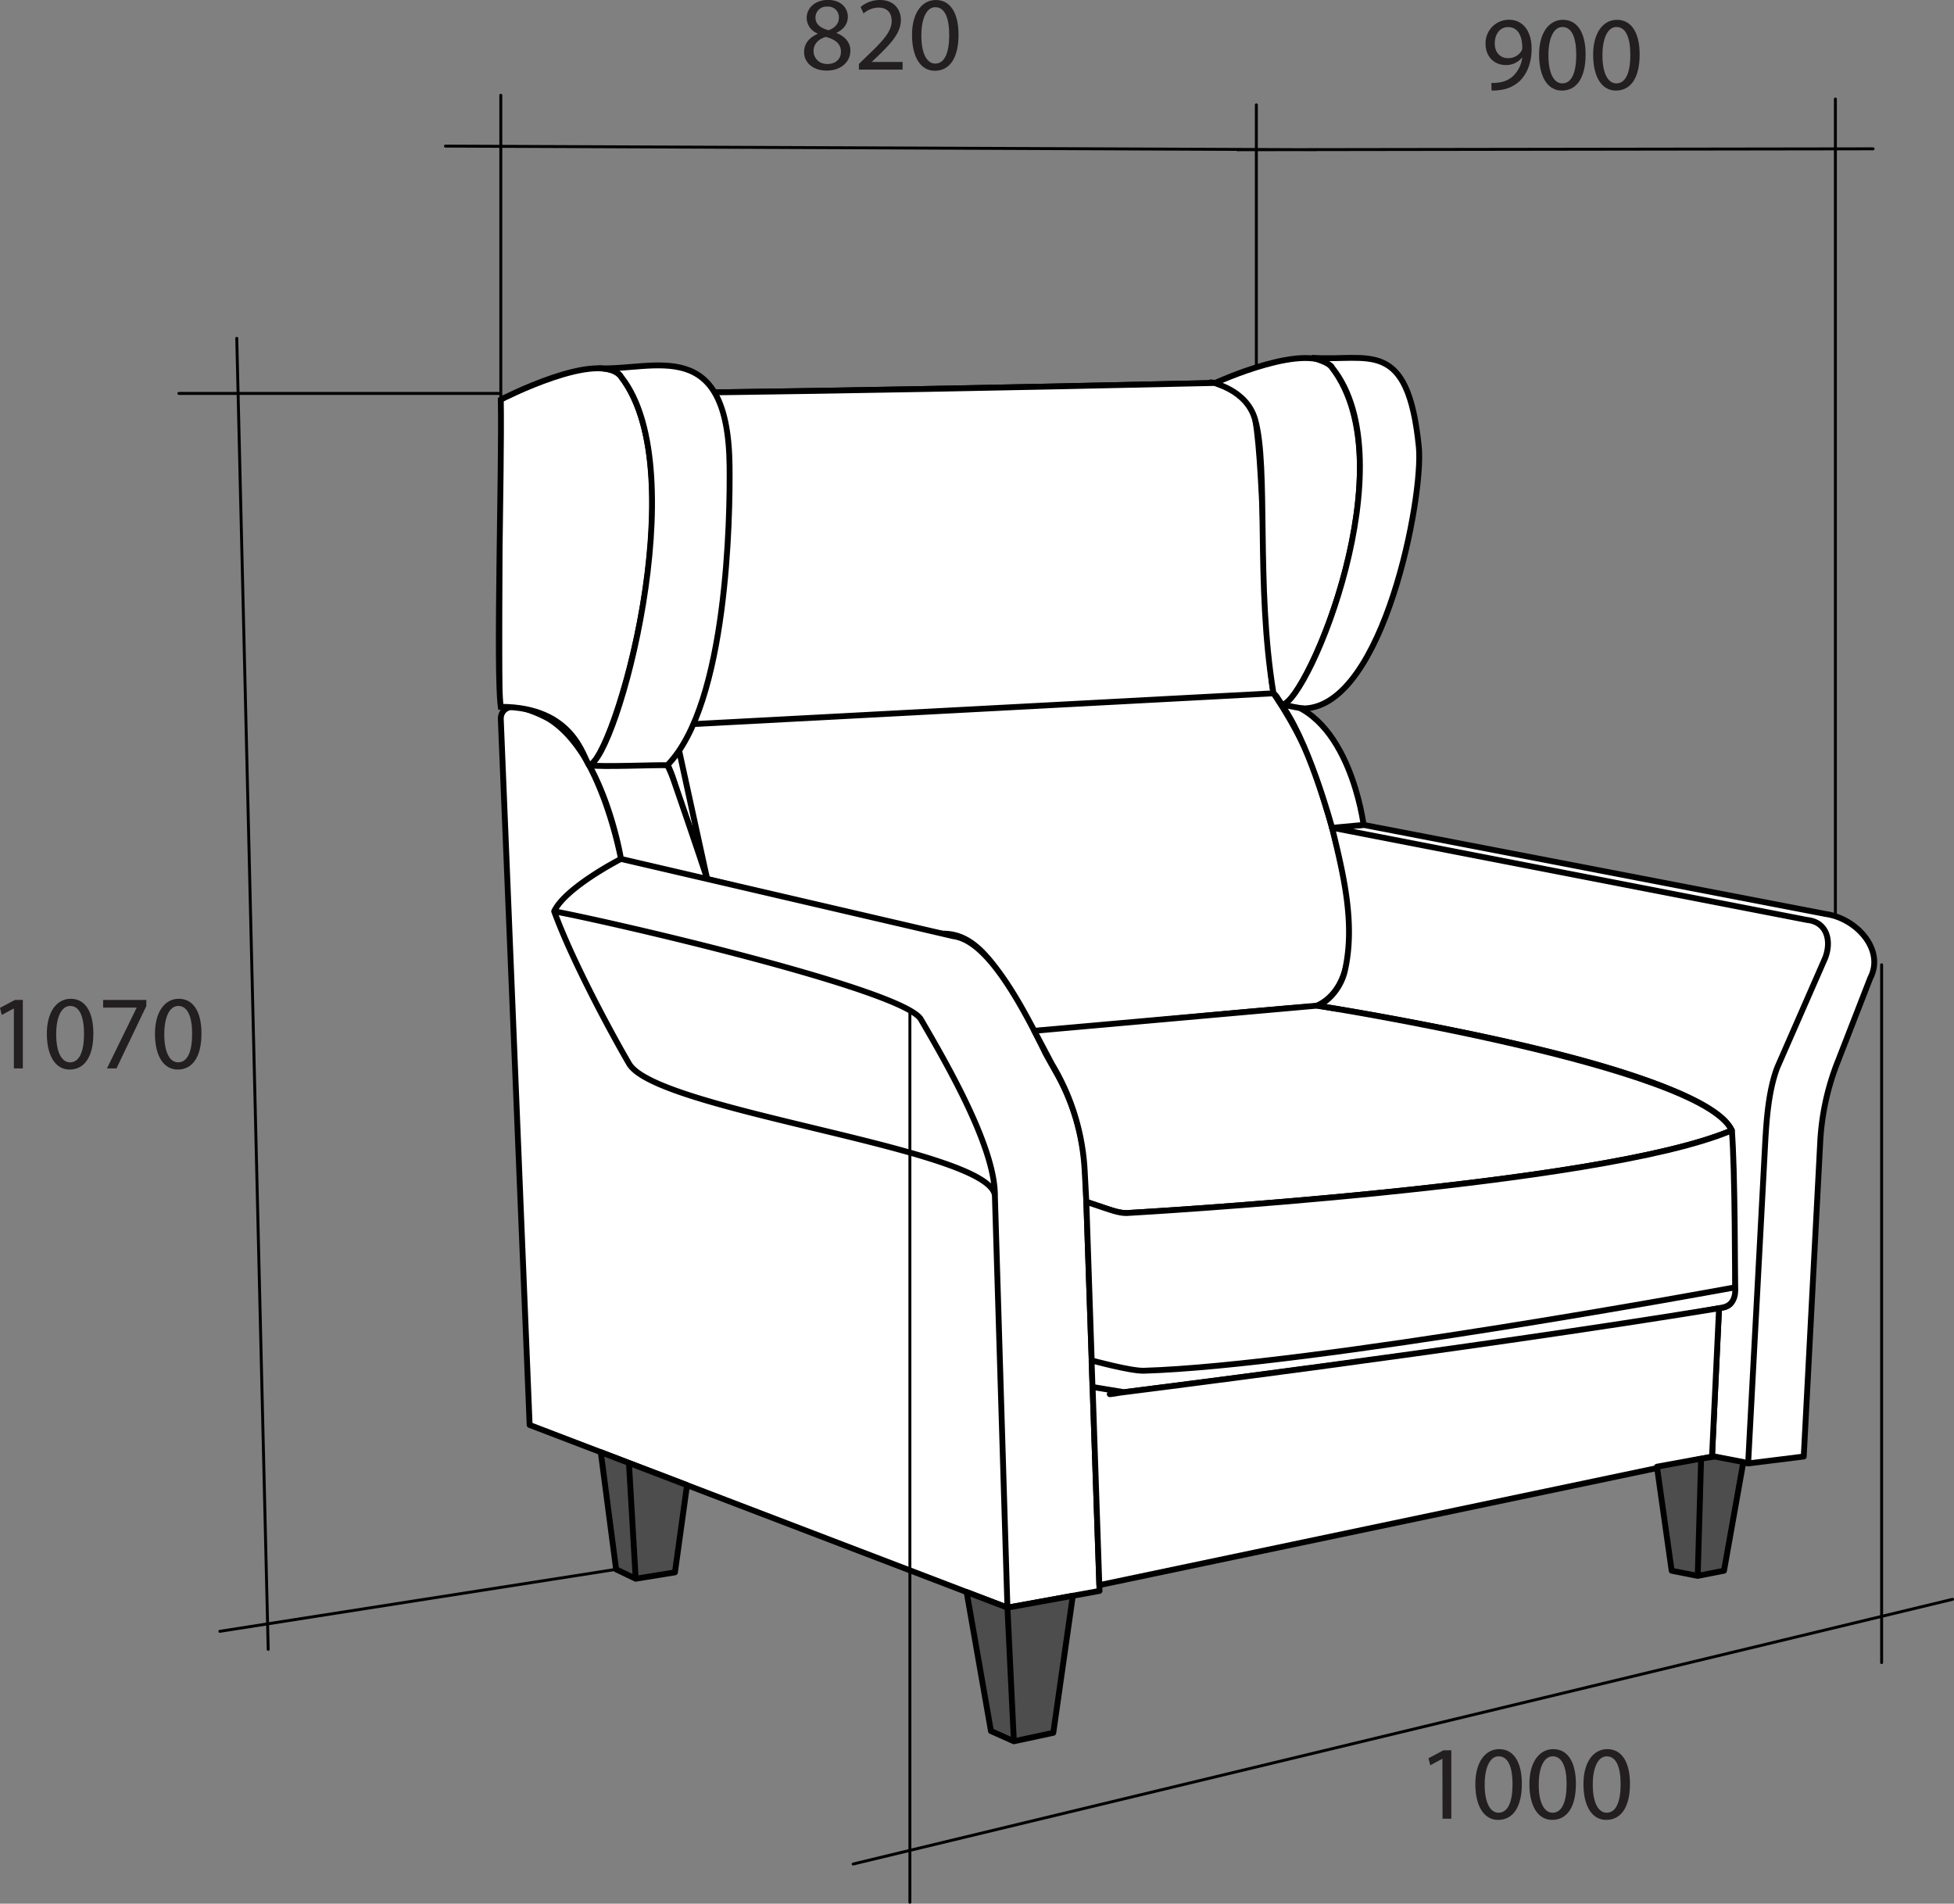 <!--2/Кресло каминное--><svg xmlns="http://www.w3.org/2000/svg" viewBox="0 0 667.66 650.46"><rect x="0" y="0" width="667.66" height="650.46" fill="#808080" stroke="none"/><defs><style>.cls-1,.cls-3{fill:#fff;}.cls-1,.cls-2,.cls-3,.cls-4{stroke:#000;}.cls-1,.cls-2,.cls-4{stroke-linecap:round;stroke-linejoin:round;}.cls-1,.cls-2,.cls-3{stroke-width:2px;}.cls-2{fill:#4d4d4d;}.cls-3{stroke-miterlimit:10;}.cls-4{fill:none;}.cls-5{fill:#231f20;}</style></defs><g id="спинка"><path class="cls-1" d="M203.26 134.43l3.34.28c9.44 0 14.18 12.56 15.11 22 2.76 22.88 5.68 68.17 8.44 91.06.74 3.35 9.32 43 11.49 52.6-2.44-9-8.54-23.86-11.39-33.55-2-6.83-8.54-20.9-27-26.83l-4.84-.56v-99c0-3.24 1.58-6 4.85-6zM203.26 134.43l3.34.28c9.44 0 14.18 12.56 15.11 22l8.44 91.06 11.49 52.6c20.06 4.67 53.24 14 80.17 18.64 13.42-.32 20.33 14.27 31.58 33.24 11.33-.3 72-6.89 96.25-8.42 22.45-9.86 6.33-59.34.48-77.48-5-15.45-15-29.46-15-29.46-3.18-17.12-3.08-76.33-6.25-93.45-1.05-5.65-6.54-10.89-13.57-12.59-157.95 3.58-212.07 3.58-212.04 3.58zM449.64 343.79c22.45-9.86 6.33-59.34.48-77.48-5-15.45-15-29.46-15-29.46-3.18-17.12-3.08-76.33-6.25-93.45-1.05-5.65-6.54-10.89-13.57-12.59M435.12 236.85c-3.18-17.12-3.08-76.33-6.25-93.45-1.05-5.65-7.64-12.29-15.23-12.75"/><path class="cls-1" d="M203.26 134.43l3.34.28c9.44 0 14.18 12.56 15.11 22l8.44 91.06 205-10.88c-3.18-17.12-3.08-76.33-6.25-93.45-1.05-5.65-6.54-10.89-13.57-12.59-157.98 3.58-212.1 3.58-212.07 3.58z"/></g><g id="подлок"><path class="cls-1" d="M308 283l-22.66 1.82a42.35 42.35 0 0 1 12.15 4.59c17.43 10.24 24.28 47.64 24.28 47.64l29.46 6.85s-3.94-12-11.39-33.55c-3.6-10.36-11.79-22.61-27-26.83a19.27 19.27 0 0 0-4.84-.52zM321.77 337.05l113.5 26.39c7.83 1.07 17.27 10.44 31.59 40.12l3.86 6.9a76.67 76.67 0 0 1 9.76 34.9l4.81 141.8-31.47 5.72-163.26-62.42-9.85-241c-.14-3.5 2.89-4.94 6.35-4.42 3 .45 7.79 2.78 9.8 4 18.99 11.51 24.91 48.01 24.91 48.01zM564.75 326.39l162.37 31.53c6.49.64 8.44 6.81 6.14 12.92l-16.4 37.48c-3.39 9-3.83 20.31-4.34 29.89l-5.61 105.4 19-2.37 5.63-107.48a86.85 86.85 0 0 1 6.1-27.72l11-28.28c5-9.65-4.64-20.39-15.21-21.89l-157.9-30.44zM564.75 326.39l162.37 31.53c6.49.64 8.44 6.81 6.14 12.92l-16.4 37.48c-3.39 9-3.83 20.31-4.34 29.89l-5.61 105.4-12.34-2.37 2.4-50.66c4.27-.47 5-2.07 5.44-7.14l-1.12-53.65c-13.76-23-131.1-40.72-141.67-42.22a18.8 18.8 0 0 0 9.4-11.88c3.89-16.47-.54-33.81-4.27-49.3zM321.77 337.05l113.5 26.39c7.83 1.07 17.27 10.44 31.59 40.12l3.86 6.9a76.67 76.67 0 0 1 9.76 34.9l4.81 141.8-31.47 5.72-4.28-140.43c.24-16.31-115.39-29-125-45.42-5.89-10.09-19.38-35-25.6-52.08 3.92-8.25 22.83-17.9 22.83-17.9zM321.77 337.05l113.5 26.39c7.83 1.07 17.27 10.44 31.59 40.12l3.86 6.9a76.67 76.67 0 0 1 9.76 34.9l4.81 141.8-31.47 5.72-4.28-140.43c.24-16.31-15.72-44.2-25.31-60.61-5.9-10.09-104.49-33-125.28-36.89 3.91-8.25 22.82-17.9 22.82-17.9z" transform="translate(-109.59 -43.57)"/><path class="cls-1" d="M436.85 239.43c24.35 4.12 29.07 42.43 29.07 42.43l-10.76 1s-8.45-31.49-18.31-43.43z"/></g><g id="сиденье"><path class="cls-1" d="M463 395.78l96.64-8.6s131.3 20.2 141.67 42.61c-44.85 19.21-205.9 28.21-205.9 28.21-2.48.31-5.43-.7-7.81-1.49l-6.82-2.3-.57-10.69a78.31 78.31 0 0 0-11.21-36.38z" transform="translate(-109.59 -43.57)"/><path class="cls-1" d="M390.86 468.36c57.58-1.73 202-28.49 202-28.49s0-41.46-1.12-53.65c-44.87 19.21-205.92 28.21-205.92 28.21-2.48.31-5.43-.7-7.81-1.49l-6.82-2.3s1.29 38.25 1.83 54.22c0-.05 13.29 3.64 17.84 3.5zM390.86 468.36c57.58-1.73 202-28.49 202-28.49s.9 5.87-4.2 6.87c-48.56 9.46-210.25 29.69-210.25 29.69-2.49.31-2.74-1.7-5.12-2.49l-.31-9.11s13.33 3.67 17.88 3.53zM591.7 386.22c-10.11-22-141.67-42.61-141.67-42.61"/></g><path class="cls-1" d="M375.63 541.61l-2.3-67.69 10.14 1.67c1 .12-6.62 1.2-3.54.62 0 0 121.16-15.09 207.45-29.2l-2.4 50.66z" id="царга"/><g id="опоры"><path class="cls-2" d="M205.28 496.19l5.24 40.03 6.69 3.21-2.31-39.56-9.62-3.68zM234.75 507.46l-4.13 29.8-13.41 2.17-2.31-39.56 19.85 7.59zM330.29 543.98l8.31 47.49 7.83 3.5-2.2-45.66-13.94-5.33zM366.57 545.26l-6.67 46.82-13.47 2.89-2.2-45.66 22.34-4.05zM595.68 499.55l-6.61 37.15-8.98 1.75 1.16-40.06 4.73-.7 9.7 1.86zM566.16 501.15l15.09-2.76-1.16 40.06-8.9-1.75-5.03-35.55z"/></g><g id="Слой_8"><path class="cls-3" d="M415.3 130.81s32.53-14.93 39.9-5.16c26 34.45-9 114.17-16.95 115.18-2-2.27-1.4-2.43-3.13-4-6.09-36.84-1.62-77.1-6.25-93.45-3.02-10.66-15.12-12.41-13.57-12.57z"/><path class="cls-1" d="M448.66 122.26s6.11 1.83 6.54 3.39c25.53 32-7.63 112.78-16.95 115.18 4.25.68 4.39 1 7.66 1.23 26.94-1.23 40.57-72.43 38.89-89.34-3.75-37.61-17.24-29.18-36.14-30.46z"/><path class="cls-3" d="M171.12 136.54s33.8-17.5 41.18-7.73c26 34.46-3 131.63-11 132.64-2-2.27-5.05-19.94-30.2-19.94-1.69-12.83.45-80.08.02-104.97z"/><path class="cls-1" d="M204.75 125.84s5.91-.09 7.55 3c25.18 32.07-1.66 130.24-11 132.64 4.25.67 23.44-.2 26.71 0 20.63-21 21.47-85.17 21.28-102.16-.47-45.06-25.75-32.7-44.54-33.48z"/></g><g id="разм"><path class="cls-4" d="M171.12 240.46v-207.91M91.64 563.56l-10.74-447.96M627.13 312.7v-278.88M642.93 568.08v-238.43M310.9 649.96v-304.85M429.28 125.59v-89.77M152.21 49.92l297.44 1.24M291.52 636.91l375.64-90.45M422.81 51.16l217.19-.31M210.52 536.22l-135.4 21.18M170.41 134.43h-109.29"/><path class="cls-5" d="M384.34 61.43c0-3 1.77-5 4.62-6.29v-.14a5.75 5.75 0 0 1-3.74-5.24c0-3.69 3.15-6.22 7.27-6.22 4.52 0 6.8 2.83 6.8 5.75 0 2-1 4.12-3.85 5.46v.12c2.91 1.14 4.71 3.22 4.71 6 0 4.09-3.48 6.81-8 6.81-4.85.07-7.81-2.83-7.81-6.25zm12.59-.16c0-2.83-2-4.21-5.14-5.09-2.73.77-4.22 2.59-4.22 4.82s1.69 4.44 4.68 4.44 4.68-1.77 4.68-4.17zm-8.7-11.71c0 2.35 1.77 3.61 4.45 4.33 2-.67 3.55-2.11 3.55-4.26a3.63 3.63 0 0 0-4-3.79 3.7 3.7 0 0 0-4 3.72zM403.07 67.36v-1.93l2.48-2.43c6-5.69 8.7-8.73 8.71-12.26 0-2.38-1.13-4.58-4.61-4.58a8.1 8.1 0 0 0-5 2l-1-2.21a10.25 10.25 0 0 1 6.61-2.38c5 0 7.15 3.45 7.15 6.78 0 4.35-3.13 7.84-8.06 12.57l-1.85 1.75v.07h10.5v2.62z" transform="translate(-109.59 -43.57)"/><path class="cls-5" d="M327.52 11.85c0 7.94-3 12.33-8.13 12.33-4.57 0-7.68-4.27-7.76-12s3.4-12.18 8.15-12.18c4.93 0 7.74 4.43 7.74 11.85zm-12.7.33c0 6.11 1.87 9.55 4.75 9.55 3.23 0 4.77-3.78 4.77-9.73 0-5.78-1.46-9.54-4.75-9.54-2.75-.03-4.77 3.38-4.77 9.72zM492.85 600.98h-.08l-4.06 2.19-.61-2.4 5.12-2.73h2.68v23.39h-3zM520 609.5c0 7.94-3 12.33-8.14 12.33-4.56 0-7.67-4.28-7.75-12s3.4-12.18 8.15-12.18c4.93 0 7.74 4.4 7.74 11.85zm-12.7.33c0 6.1 1.87 9.55 4.75 9.55 3.22 0 4.77-3.78 4.77-9.73 0-5.78-1.46-9.54-4.75-9.54-2.76 0-4.77 3.38-4.77 9.72zM538.47 609.5c0 7.94-3 12.33-8.14 12.33-4.57 0-7.67-4.28-7.75-12s3.39-12.18 8.15-12.18c4.93 0 7.74 4.4 7.74 11.85zm-12.7.33c0 6.1 1.87 9.55 4.74 9.55 3.23 0 4.78-3.78 4.78-9.73 0-5.78-1.47-9.54-4.75-9.54-2.76 0-4.78 3.38-4.77 9.72zM556.94 609.5c0 7.94-3 12.33-8.14 12.33-4.57 0-7.68-4.28-7.75-12s3.39-12.18 8.14-12.18c4.93 0 7.75 4.4 7.75 11.85zm-12.71.33c0 6.1 1.88 9.55 4.75 9.55 3.23 0 4.77-3.78 4.77-9.73 0-5.78-1.46-9.54-4.75-9.54-2.75 0-4.77 3.38-4.77 9.72z"/><path class="cls-5" d="M619.19 71.89a11.89 11.89 0 0 0 2.54-.13 8.63 8.63 0 0 0 4.91-2.24 10.54 10.54 0 0 0 3.08-6.24h-.1a6.88 6.88 0 0 1-5.53 2.51c-4.2 0-6.9-3.17-6.9-7.17a8 8 0 0 1 8-8.3c4.77 0 7.73 3.87 7.73 9.88 0 5.13-1.73 8.72-4 11a11.8 11.8 0 0 1-6.8 3.12 15 15 0 0 1-2.89.18zm1.14-13.45c0 2.92 1.76 5 4.51 5a5.29 5.29 0 0 0 4.61-2.44 2.38 2.38 0 0 0 .28-1.16c0-4-1.49-7-4.8-7-2.7-.09-4.61 2.29-4.6 5.6z" transform="translate(-109.59 -43.57)"/><path class="cls-5" d="M541.78 18.61c0 7.94-3 12.34-8.14 12.34-4.57 0-7.67-4.28-7.75-12s3.39-12.18 8.14-12.18c4.93-.01 7.75 4.39 7.75 11.84zm-12.7.34c0 6.1 1.87 9.54 4.74 9.54 3.23 0 4.77-3.77 4.77-9.73 0-5.78-1.46-9.54-4.74-9.54-2.76 0-4.78 3.39-4.77 9.73zM560.25 18.61c0 7.94-3 12.34-8.14 12.34-4.57 0-7.68-4.28-7.75-12s3.39-12.18 8.14-12.18c4.91-.01 7.75 4.39 7.75 11.84zm-12.71.34c0 6.1 1.87 9.54 4.75 9.54 3.23 0 4.77-3.77 4.77-9.73 0-5.78-1.46-9.54-4.75-9.54-2.75 0-4.77 3.39-4.77 9.73zM4.74 344.6h-.07l-4.06 2.19-.61-2.41 5.11-2.72h2.69v23.39h-3.06zM31.9 353.12c0 7.93-3 12.33-8.14 12.33-4.57 0-7.67-4.28-7.75-12s3.39-12.18 8.15-12.18c4.93-.01 7.74 4.4 7.74 11.85zm-12.7.33c0 6.1 1.87 9.54 4.74 9.54 3.23 0 4.77-3.77 4.77-9.73 0-5.77-1.46-9.54-4.74-9.54-2.76 0-4.78 3.39-4.77 9.71zM50 341.66v2.08l-10.2 21.31h-3.25l10.13-20.7v-.07h-11.44v-2.62zM68.84 353.12c0 7.93-3 12.33-8.14 12.33-4.57 0-7.68-4.28-7.75-12s3.39-12.18 8.14-12.18c4.93-.01 7.75 4.4 7.75 11.85zm-12.71.33c0 6.1 1.87 9.54 4.75 9.54 3.23 0 4.77-3.77 4.77-9.73 0-5.77-1.46-9.54-4.75-9.54-2.75 0-4.77 3.39-4.77 9.71z"/></g></svg>